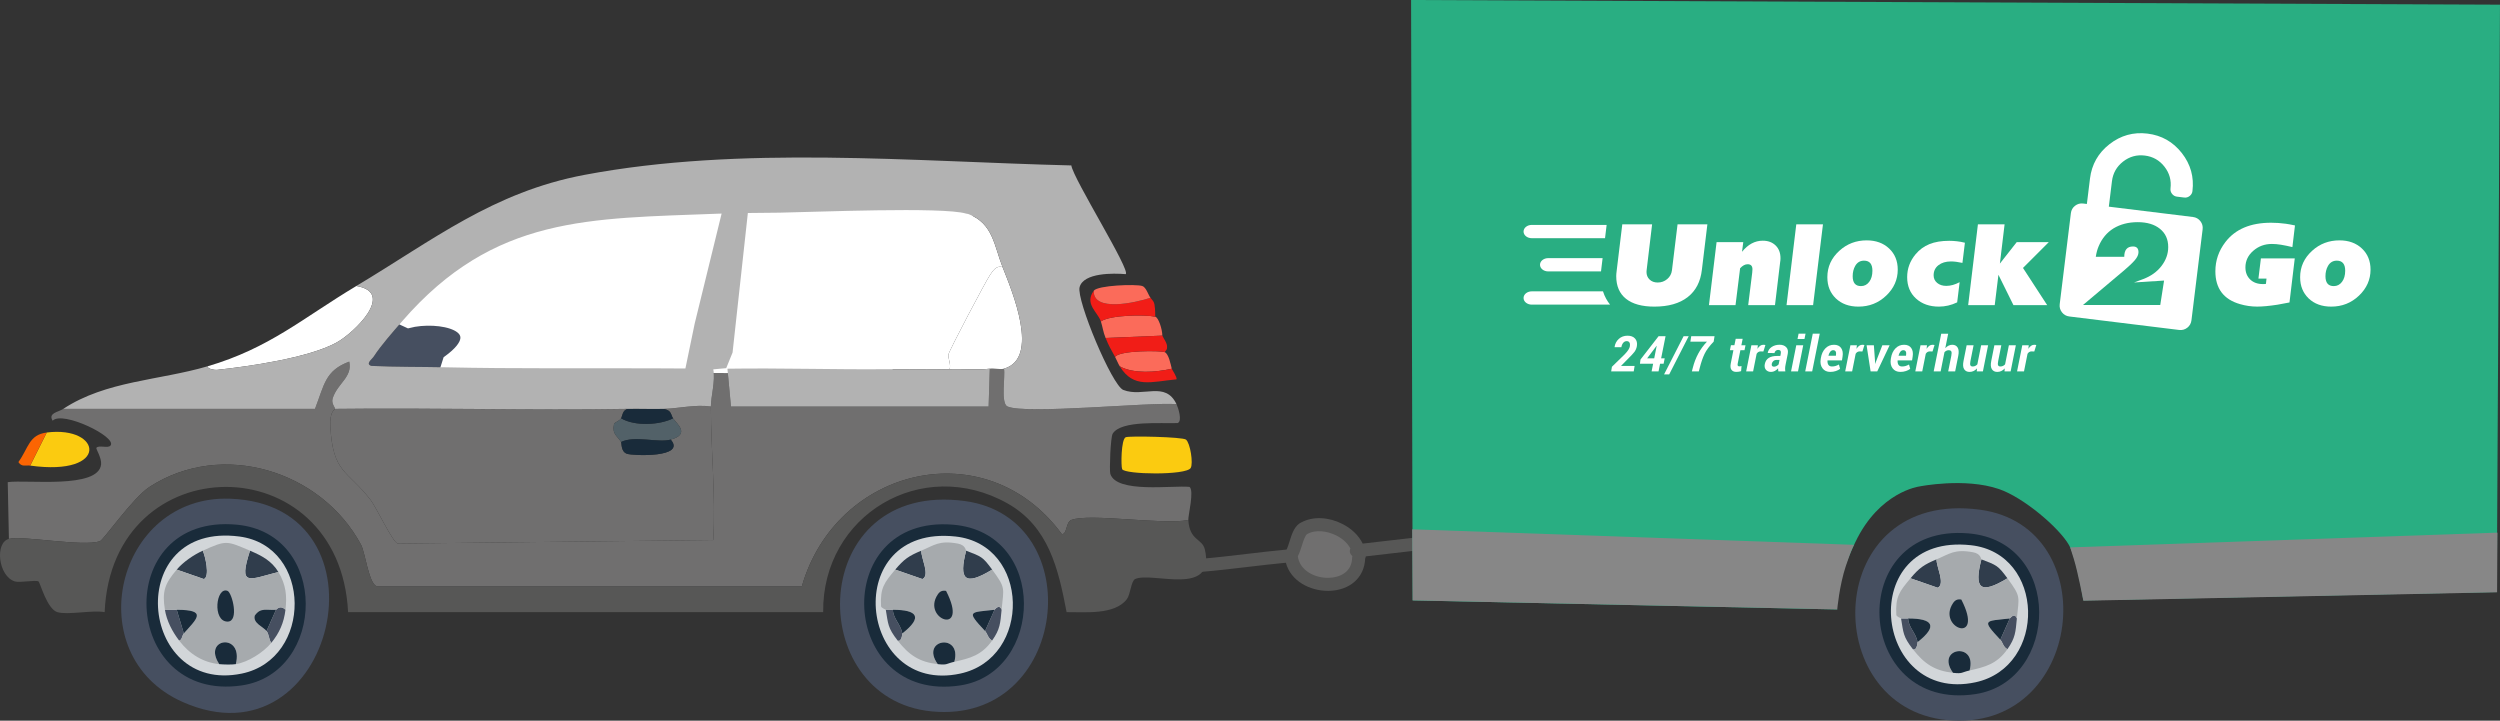 <svg xmlns="http://www.w3.org/2000/svg" xmlns:xlink="http://www.w3.org/1999/xlink" viewBox="0 0 287.804 82.968"><rect x="0" y="0" width="287.804" height="82.968" fill="#333333" stroke="none"/><defs><style>.cls-1,.cls-2{fill:none;}.cls-3{fill:#fb6b5a;}.cls-4{fill:#a6aaad;}.cls-5{fill:#fb6503;}.cls-6{fill:#d2d6d9;}.cls-7{fill:#464f60;}.cls-8{fill:#526168;}.cls-9{clip-path:url(#clippath-1);}.cls-10{fill:#192b3a;}.cls-11{fill:#575756;}.cls-12,.cls-13{fill:#fff;}.cls-14{fill:#29ae82;}.cls-15{fill:#706f6f;}.cls-16{fill:#878787;}.cls-2{stroke-linecap:round;stroke-linejoin:round;}.cls-2,.cls-13{stroke:#fff;}.cls-17{fill:#303d4c;}.cls-18{fill:#fbcb10;}.cls-13{stroke-miterlimit:10;}.cls-19{fill:#f11d17;}.cls-20{clip-path:url(#clippath);}.cls-21{fill:#b2b2b2;}</style><clipPath id="clippath"><rect class="cls-1" x="170.356" y="10.466" width="107.915" height="37.351"></rect></clipPath><clipPath id="clippath-1"><rect class="cls-1" x="170.356" y="10.466" width="107.915" height="37.351"></rect></clipPath></defs><g id="Laag_5"><path class="cls-4" d="M155.393,63.508c-.015-.135.016-.259.066-.375-.323-.584-.862-1.104-1.6-1.479-1.134-.575-2.449-.665-3.272-.225-.01.005-.105.053-.115.058-.236.166-.453.857-.596,1.315-.132.42-.256.818-.43,1.149l-.034.091c.194,1.602,1.924,2.525,3.569,2.477,1.278-.032,2.654-.663,2.68-2.335.001-.058.014-.115.028-.172-.157-.119-.272-.293-.296-.504Z"></path><path class="cls-11" d="M162.956,61.878l-6.079.703c-.453-.922-1.258-1.716-2.338-2.264-1.598-.812-3.383-.892-4.712-.184-.102.049-.2.101-.285.165-.592.444-.848,1.264-1.096,2.056-.109.346-.22.702-.333.912-1.513.144-3.037.32-4.516.495-1.793.212-3.647.431-5.468.583-.413.035-.719.397-.685.81.033.392.361.688.747.688.021,0,.042-.001.063-.003,1.847-.153,3.713-.375,5.519-.588,1.397-.165,2.834-.33,4.258-.468.563,2.12,2.768,3.238,4.842,3.238.049,0,.098-.001.146-.002,2.4-.061,4.049-1.54,4.139-3.695l.069-.217c.002-.006 0-.012.002-.018.004-.013.007-.025.01-.039l5.89-.681"></path><path class="cls-15" d="M152.981,66.52c-1.646.048-3.375-.875-3.569-2.477l.034-.091c.173-.331.298-.729.43-1.149.143-.458.36-1.15.596-1.315.01-.005.105-.052.115-.058.823-.44,2.138-.35,3.272.225.737.374,1.277.894,1.6,1.479-.05.116-.081.241-.066.375.025.211.139.385.296.504-.014.057-.027.114-.028.172-.026,1.672-1.402,2.303-2.68,2.335Z"></path><path class="cls-15" d="M7.285,47.071c-.558.373-1.784.467-1.224,1.36,1.15-1.185,7.449,1.886,6.666,2.857-.297.369-1.35-.096-1.633.272-.076.099.625,1.157.544,1.905-.308,2.861-8.566,1.727-10.748,2.041l.136,6.53c1.573-.41,8.497.933,10.476.272.405-.135,3.806-5.022,5.714-6.258,8.353-5.41,19.778-1.863,24.352,6.666.457.852.901,4.435,1.769,4.762h48.977c3.972-13.715,21.221-17.855,29.93-5.986.622.011.442-1.384,1.088-1.633,2.111-.812,10.661.613,13.469,0-.03-.504.705-3.406.136-3.809-1.918-.198-8.399.777-9.115-1.497-.12-.379.023-4.225.272-4.626.985-1.587,5.708-1.136,7.483-1.224.572-.229.046-1.795-.136-2.177-3.274-.234-17.358,1.203-19.455.272-.816-.362-.223-3.553-.408-4.354-.386.111-1.143-.057-1.633,0l-.136,4.354h-29.658s-.408-4.354-.408-4.354l-1.093-.005c-.182-.001-.364-.002-.547-.003.301,1.368-.265,3.165-.265,4.362.002,5.089.564,10.26.272,15.373l-36.325.408c-.604-.19-2.447-4.148-3.129-5.034-2.658-3.448-4.328-3.012-4.626-8.435-.1-1.817.527-1.919.544-2.041.021-.146-.466-.618-.272-1.224.553-1.728,2.301-2.43,1.905-4.217-2.773,1.029-2.864,2.645-3.945,5.442H7.285Z"></path><path class="cls-11" d="M1.027,62.036c-1.65.43-1.231,4.304.68,4.898.579.18,2.337-.197,2.721,0,.189.097.969,3.172,2.177,3.537,1.184.358,4.04-.264,5.442,0,.808-19.189,27.061-19.252,28.026,0h54.691c-.122-11.182,11.397-18.045,21.223-12.516,4.753,2.674,5.857,7.556,6.802,12.516,2.019-.024,5.532.362,6.938-1.497.421-.556.478-2.089.952-2.313,1.912-.9,9.308,2.134,8.027-3.401-.3-1.297-1.759-.976-1.905-3.401-2.808.613-11.358-.812-13.469,0-.647.249-.466,1.643-1.088,1.633-8.71-11.869-25.958-7.729-29.93,5.986h-48.977c-.868-.326-1.312-3.91-1.769-4.762-4.575-8.53-16-12.076-24.352-6.666-1.908,1.236-5.309,6.123-5.714,6.258-1.979.661-8.903-.682-10.476-.272Z"></path><path class="cls-12" d="M23.883,42.174c.028.317.853.434,1.088.408,3.707-.4,10.517-1.376,13.741-3.129,2.06-1.121,6.866-5.771,2.313-6.53-6.189,3.706-9.99,7.152-17.142,9.251Z"></path><path class="cls-18" d="M136.53,50.608c-.389-.313-6.547-.446-6.938-.272-.539.239-.551,3.353-.408,3.673.276.62,7.374.737,7.891-.136.311-.526-.051-2.868-.544-3.265Z"></path><path class="cls-18" d="M5.38,49.792l-1.905,3.809c9.208,1.28,8.306-4.619,1.905-3.809Z"></path><path class="cls-3" d="M126.735,37.004c.201.606.251,1.195.544,1.905l6.53-.272c0-.727-.442-2.095-.816-2.177-1.19-.26-5.207-.2-6.258.544Z"></path><path class="cls-19" d="M126.735,37.004c1.051-.745,5.068-.804,6.258-.544,0-.75-.049-1.224-.086-1.385-.073-.318-.077-.331-.458-.792-1.759.576-6.648,1.669-6.53-.816-1.121,1.521.463,2.469.816,3.537Z"></path><path class="cls-3" d="M128.367,41.085c.205.372.313.711.544,1.088,1.607.89,4.182.686,5.986.272-.126-.491-.353-1.711-.816-1.905-.436-.182-5.202-.224-5.714.544Z"></path><path class="cls-19" d="M127.279,38.908c.397.964.53,1.162,1.088,2.177.511-.768,5.278-.726,5.714-.544.029-.124.276-.196.272-.544.052-.478-.388-.992-.544-1.36l-6.53.272Z"></path><path class="cls-3" d="M125.918,33.466c-.118,2.485,4.771,1.392,6.53.816-.25-.303-.496-1.22-.952-1.36-.762-.234-5.116-.082-5.578.544Z"></path><path class="cls-19" d="M128.911,42.174c1.584,2.589,3.633,1.764,6.53,1.497.092-.244-.511-1.096-.544-1.224-1.805.414-4.379.618-5.986-.272Z"></path><path class="cls-5" d="M3.476,53.601l1.905-3.809c-2.078.263-2.097,1.81-3.265,3.401.384.606.84.336,1.36.408Z"></path><path class="cls-15" d="M76.397,47.071c.951.18.808.673,1.088,1.088.409.606,2.03,1.823-.272,2.449,1.831,2.103-4.352,1.868-5.034,1.633-.725-.25-.593-1.222-.68-1.36-.467-.744-1.059-.899-.816-2.041.053-.251.594-.334.816-.68.146-.227.155-1.0.816-1.088-11.22.189-22.505-.141-33.74,0-.017.122-.644.224-.544,2.041.297,5.423,1.967,4.987,4.626,8.435.683.885,2.525,4.843,3.129,5.034l36.325-.408c.291-5.114-.271-10.285-.272-15.373-1.805-.257-3.679.228-5.442.272Z"></path><path class="cls-12" d="M109.32,42.5c1.492-.045,3.193.113,4.626-.054.489-.057,1.247.111,1.633,0,4.185-1.208.94-8.917-.163-11.7-.746-.234-1.14.478-1.469.952-.442.636-4.661,8.611-4.762,9.115-.074.37.328,1.18.136,1.687Z"></path><path class="cls-12" d="M111.497,24.651c-.084-.032-.182-.027-.272-.054.095,1.439-1.141.794-1.633,1.388-.581.702-6.649,13.155-7.074,14.421-.245.731-.368,1.302-.272,2.095,2.353-.024,4.727.071,7.074,0,.192-.507-.21-1.317-.136-1.687.1-.504,4.32-8.479,4.762-9.115.33-.475.723-1.186,1.469-.952-.961-2.425-1.096-5.025-3.918-6.095Z"></path><path class="cls-7" d="M46.321,36.957c-1.014,1.167-2.476,2.821-3.286,4.077-.199.308-1.004.865-.287,1.089,2.825.138,5.655.098,8.477.161l.269-.848c5.246-3.807-1.046-5.07-4.482-4.161l-.69-.319Z"></path><path class="cls-8" d="M71.499,48.16c-.223.346-.763.429-.816.68-.243,1.142.349,1.297.816,2.041,1.577-.773,4.241.128,5.714-.272,2.302-.625.681-1.843.272-2.449-1.527.775-4.385.939-5.986,0Z"></path><path class="cls-10" d="M71.499,50.881c.087.138-.045,1.11.68,1.36.681.235,6.865.47,5.034-1.633-1.472.4-4.137-.501-5.714.272Z"></path><path class="cls-10" d="M72.316,47.071c-.662.088-.67.861-.816,1.088,1.601.939,4.459.775,5.986,0-.281-.416-.137-.908-1.088-1.088-1.355.034-2.726-.023-4.081,0Z"></path><path class="cls-7" d="M111.089,57.683c-18.163-2.468-18.775,22.784-3.809,24.216,15.77,1.51,18.291-22.249,3.809-24.216Z"></path><path class="cls-10" d="M109.729,60.404c-14.355-1.213-13.199,20.636.816,18.502,9.647-1.469,10.174-17.574-.816-18.502Z"></path><path class="cls-6" d="M110.001,61.764c-13.334-1.449-11.299,18.342.544,15.781,8.275-1.789,8.05-14.847-.544-15.781Z"></path><path class="cls-17" d="M111.225,63.397c-.868,3.347-.17,4.106,2.993,2.177-1.109-1.505-1.214-1.485-2.993-2.177Z"></path><path class="cls-17" d="M103.062,65.574l3.129,1.088c.907-.425-.163-2.415-.136-3.265-1.442.603-1.987.977-2.993,2.177Z"></path><path class="cls-7" d="M101.974,70.199c.281,1.642.211,2.058,1.36,3.537.45.237.553-.768.544-.816-.208-1.104-1.04-1.659-1.088-2.721h-.816Z"></path><path class="cls-7" d="M114.49,70.199l-1.088,2.449c.281.301.331.844.816,1.088.925-1.318.936-1.965,1.088-3.537-.284-.745-.776-.005-.816,0Z"></path><path class="cls-4" d="M106.055,63.397c-.027.85,1.043,2.84.136,3.265l-3.129-1.088c-1.278,1.524-1.746,2.107-1.633,4.217.011.202.538.375.544.408h.816c2.817,0,3.493.838,1.088,2.721.009.048-.094,1.053-.544.816,1.318,1.696,2.53,2.487,4.626,2.721-2.096-2.894,2.825-3.633,1.905-.272,1.803-.4,3.158-.746,4.354-2.449-.485-.245-.535-.787-.816-1.088-2.195-2.355-1.817-2.125,1.088-2.449.041-.005.533-.745.816,0,.248-2.552.501-2.468-1.088-4.626-3.163,1.929-3.861,1.17-2.993-2.177-.058-.023-.045-.646-.952-.816-2.154-.404-2.725.192-4.217.816Z"></path><path class="cls-10" d="M107.96,76.457c1.141.128.943-.059,1.905-.272.921-3.361-4.001-2.622-1.905.272Z"></path><path class="cls-10" d="M108.912,68.023c-.434-.074-.712.05-.952.408-1.92,2.861,3.689,4.923.952-.408Z"></path><path class="cls-10" d="M113.402,72.648l1.088-2.449c-2.906.324-3.284.094-1.088,2.449Z"></path><path class="cls-10" d="M102.79,70.199c.049,1.062.88,1.617,1.088,2.721,2.405-1.883,1.728-2.721-1.088-2.721Z"></path><path class="cls-7" d="M26.468,57.411c-13.117-.452-17.512,18.047-5.442,23.4,17.513,7.767,24.586-22.74,5.442-23.4Z"></path><path class="cls-10" d="M27.284,60.404c-14.538-1.387-13.412,20.555.544,18.502,9.738-1.432,10.095-17.487-.544-18.502Z"></path><path class="cls-6" d="M27.556,61.764c-13.372-1.745-11.684,18.245.272,15.781,8.19-1.688,8.147-14.683-.272-15.781Z"></path><path class="cls-17" d="M28.78,63.397c-1.353,4.194-.17,3.333,3.265,2.449-.775-1.291-1.93-1.882-3.265-2.449Z"></path><path class="cls-17" d="M20.346,65.574l3.129,1.088c.713-.294.141-2.681-.136-3.265-1.03.466-2.256,1.301-2.993,2.177Z"></path><path class="cls-7" d="M31.774,70.199l-1.088,2.449c.31.421.239.923.544,1.36.93-1.133,1.459-2.325,1.633-3.809-.635-.626-1.034-.005-1.088,0Z"></path><path class="cls-7" d="M18.985,70.199c.209,1.286.847,2.504,1.633,3.537.336-.018.341-.587.544-.816l-.816-2.721h-1.36Z"></path><path class="cls-4" d="M23.339,63.397c.277.584.849,2.971.136,3.265l-3.129-1.088c-1.362,1.617-1.709,2.483-1.36,4.626h1.36c3.603,0,2.3,1.044.816,2.721-.203.23-.208.798-.544.816,1.202,1.582,2.782,2.535,4.626,2.721-2.009-3.01,2.824-3.669,1.905,0,1.387-.216,3.177-1.347,4.081-2.449-.305-.437-.234-.94-.544-1.36-.341-.463-1.591-.897-1.36-1.769.645-.999,1.446-.592,2.449-.68.054-.005.453-.626,1.088,0,.186-1.589.073-2.871-.816-4.354-3.435.884-4.618,1.745-3.265-2.449-2.706-1.148-2.699-1.24-5.442,0Z"></path><path class="cls-10" d="M25.243,76.457c.492.05,1.44.073,1.905,0,.919-3.669-3.914-3.01-1.905,0Z"></path><path class="cls-10" d="M26.196,68.023c-1.334-.535-1.773,3.531,0,3.537,1.377.005.519-3.329,0-3.537Z"></path><path class="cls-10" d="M20.346,70.199l.816,2.721c1.484-1.677,2.787-2.721-.816-2.721Z"></path><path class="cls-10" d="M30.685,72.648l1.088-2.449c-1.002.088-1.803-.318-2.449.68-.231.871,1.019,1.305,1.36,1.769Z"></path><path class="cls-1" d="M46.321,36.957c-1.014,1.167-2.476,2.821-3.286,4.077-.199.308-1.004.865-.287,1.089,2.825.138,5.655.098,8.477.161,8.096.181,16.221.08,24.321.121l3.359.017,1.066-5.156,3.103-12.674c-.121.004-.241.003-.363.008-14.849.586-25.805.174-36.39,12.358Z"></path><path class="cls-2" d="M111.497,24.651c-.084-.032-.182-.027-.272-.054"></path><path class="cls-13" d="M89.73,24.487l-7.019.112c-14.849.586-25.805.174-36.39,12.358l.69.319c3.436-.909,9.729.354,4.482,4.161l-.268.848c8.096.181,16.221.08,24.321.121l7.105.035v0l1.093.005c6.166-.096,12.338.117,18.502.054-.096-.793.027-1.364.272-2.095.425-1.266,6.494-13.719,7.074-14.421.491-.594,1.728.051,1.633-1.388-2.631-.81-17.631-.17-21.495-.109Z"></path><path class="cls-21" d="M129.319,44.894c-1.304-.511-5.423-10.372-5.034-11.836.448-1.686,3.934-1.617,5.306-1.497.631-.375-6.051-11.002-6.258-12.516-18.233-.446-38.036-2.313-56.052,1.088-10.501,1.983-17.389,7.478-26.257,12.788,4.554.759-.253,5.41-2.313,6.53-3.224,1.754-10.034,2.729-13.741,3.129-.236.025-1.06-.091-1.088-.408-5.546,1.628-11.689,1.663-16.598,4.898h28.978c1.082-2.797,1.172-4.413,3.945-5.442.396,1.787-1.351,2.489-1.905,4.217-.194.606.293,1.078.272,1.224,11.235-.141,22.52.189,33.74,0,1.356-.023,2.726.034,4.081,0,1.763-.044,3.637-.529,5.442-.272-0-1.173.538-2.919.277-4.276l1.489-.138.731-1.797,1.76-16.064c1.209-.013,2.418-.019,3.634-.038,3.865-.061,18.864-.701,21.495.109.09.028.188.023.272.054,2.822,1.07,2.957,3.669,3.918,6.095,1.103,2.783,4.348,10.492.163,11.7.185.801-.408,3.991.408,4.354,2.097.931,16.181-.506,19.455-.272-1.29-2.701-3.842-.739-6.122-1.633ZM79.971,37.265l-1.066,5.156-3.359-.017c-8.099-.04-16.225.061-24.321-.121-2.822-.063-5.652-.023-8.477-.161-.717-.224.089-.781.287-1.089.811-1.256,2.272-2.91,3.286-4.077,10.585-12.184,21.54-11.772,36.39-12.358.121-.005.242-.004.363-.008l-3.103,12.674Z"></path><path class="cls-21" d="M109.32,42.5c-2.347.071-4.721-.024-7.074,0-6.165.062-12.336-.151-18.502-.054l.408,4.354h29.658l.136-4.354c-1.433.167-3.133.009-4.626.054Z"></path></g><g id="Laag_3"><path class="cls-14" d="M211.506,70.16s-.692-1.91,2.078-7.735,7.363-6.42,7.363-6.42c0,0,5.217-1.056,9.173.294,2.843.97,6.922,4.454,8.057,6.434.961,1.678,1.663,6.385,1.663,6.385l47.597-.965.366-67.615-125.356-.538.18,69.118,48.878,1.042Z"></path></g><g id="Laag_4"><path class="cls-7" d="M227.967,58.682c-18.163-2.468-18.775,22.784-3.809,24.216,15.77,1.51,18.291-22.249,3.809-24.216Z"></path><path class="cls-10" d="M226.607,61.403c-14.355-1.213-13.199,20.636.816,18.502,9.647-1.469,10.174-17.574-.816-18.502Z"></path><path class="cls-6" d="M226.879,62.764c-13.334-1.449-11.299,18.342.544,15.781,8.275-1.789,8.05-14.847-.544-15.781Z"></path><path class="cls-17" d="M228.104,64.396c-.868,3.347-.17,4.106,2.993,2.177-1.109-1.505-1.214-1.485-2.993-2.177Z"></path><path class="cls-17" d="M219.941,66.573l3.129,1.088c.907-.425-.163-2.415-.136-3.265-1.442.603-1.987.977-2.993,2.177Z"></path><path class="cls-7" d="M218.852,71.199c.281,1.642.211,2.058,1.36,3.537.45.237.553-.768.544-.816-.208-1.104-1.04-1.659-1.088-2.721h-.816Z"></path><path class="cls-7" d="M231.369,71.199l-1.088,2.449c.281.301.331.844.816,1.088.925-1.318.936-1.965,1.088-3.537-.284-.745-.776-.005-.816,0Z"></path><path class="cls-4" d="M222.934,64.396c-.027.85,1.043,2.84.136,3.265l-3.129-1.088c-1.278,1.524-1.746,2.107-1.633,4.217.011.202.538.375.544.408h.816c2.817,0,3.493.838,1.088,2.721.009.048-.094,1.053-.544.816,1.318,1.696,2.53,2.487,4.626,2.721-2.096-2.894,2.825-3.633,1.905-.272,1.803-.4,3.158-.746,4.354-2.449-.485-.245-.535-.787-.816-1.088-2.195-2.355-1.817-2.125,1.088-2.449.041-.005.533-.745.816,0,.248-2.552.501-2.468-1.088-4.626-3.163,1.929-3.861,1.17-2.993-2.177-.058-.023-.045-.646-.952-.816-2.154-.404-2.725.192-4.217.816Z"></path><path class="cls-10" d="M224.838,77.457c1.141.128.943-.059,1.905-.272.921-3.361-4.001-2.622-1.905.272Z"></path><path class="cls-10" d="M225.791,69.022c-.434-.074-.712.05-.952.408-1.92,2.861,3.689,4.923.952-.408Z"></path><path class="cls-10" d="M230.28,73.648l1.088-2.449c-2.906.324-3.284.094-1.088,2.449Z"></path><path class="cls-10" d="M219.669,71.199c.049,1.062.88,1.617,1.088,2.721,2.405-1.883,1.728-2.721-1.088-2.721Z"></path><path class="cls-16" d="M162.628,69.118l-.053-8.183,50.87,1.786s-.196.18-.948,2.434-.991,5.005-.991,5.005l-48.878-1.042Z"></path><path class="cls-16" d="M239.84,69.159s-.644-3.338-1.084-4.763c-.426-1.379-.432-1.379-.432-1.379l49.184-1.699-.039,6.867-47.629.974Z"></path><g class="cls-20"><g class="cls-9"><path class="cls-12" d="M188.077,42.757h-2.596l.086-.534,1.441-1.403c.208-.217.36-.4.455-.55.096-.149.154-.288.174-.416.028-.176.01-.317-.053-.423-.063-.106-.169-.159-.317-.159-.158,0-.291.065-.399.194-.109.129-.18.297-.213.505h-.776l-.008-.017c.054-.38.217-.693.488-.939.272-.246.608-.369,1.009-.369.379,0,.666.11.863.33.197.22.267.508.211.864-.043.256-.14.483-.292.682-.152.199-.405.468-.757.81l-.768.782.008.017h1.545l-.1.626Z"></path><path class="cls-12" d="M191.234,41.251h.409l-.125.626h-.409l-.175.879h-.799l.175-.879h-1.517l.061-.485,2.084-2.688h.804l-.509,2.546ZM189.623,41.251h.813l.284-1.431-.014-.008-.064.086-1.019,1.352Z"></path><polygon class="cls-12" points="192.159 43.104 191.569 43.104 193.818 38.705 194.405 38.705 192.159 43.104"></polygon><path class="cls-12" d="M197.281,39.331c-.49.505-.839.972-1.046,1.404-.208.431-.394.968-.557,1.61l-.106.412h-.801l.106-.412c.152-.597.362-1.145.63-1.642.268-.497.603-.955,1.003-1.372h-1.912l.1-.626h2.683l-.1.626Z"></path><path class="cls-12" d="M200.617,39.008l-.147.737h.476l-.114.57h-.476l-.306,1.533c-.026.126-.022.212.011.257.033.046.087.068.161.068.048,0,.093-.002.135-.007.042-.005.086-.012.132-.024l-.05.587c-.093.028-.183.049-.27.063-.087.014-.181.021-.281.021-.25,0-.436-.079-.556-.236-.121-.158-.148-.4-.084-.727l.306-1.536h-.401l.114-.57h.401l.148-.737h.801Z"></path><path class="cls-12" d="M203.006,40.463l-.32-.008c-.099,0-.186.024-.263.071-.077.047-.142.115-.196.202l-.406,2.029h-.799l.601-3.011h.746l-.045.387.014.008c.084-.143.182-.254.296-.333.114-.079.238-.118.372-.118.037,0,.078.004.122.01.045.006.081.014.109.023l-.231.74Z"></path><path class="cls-12" d="M204.731,42.757c-.011-.056-.02-.113-.025-.173-.006-.059-.008-.12-.008-.181-.109.122-.233.222-.37.298-.137.076-.285.114-.442.114-.256,0-.454-.084-.593-.251s-.181-.386-.125-.657c.063-.313.212-.547.448-.7.236-.153.561-.23.977-.23h.362l.047-.239c.03-.154.02-.268-.028-.344-.048-.075-.137-.113-.267-.113-.108,0-.2.032-.278.097-.078.065-.127.153-.148.264l-.771-.003-.006-.017c.045-.273.193-.497.445-.672.252-.175.561-.263.927-.263.317,0,.568.093.753.278.185.186.245.444.179.776l-.25,1.244c-.032.152-.049.288-.052.407-.003.119.006.239.026.362h-.801ZM204.225,42.214c.096,0,.194-.026.291-.077.098-.051.179-.115.244-.191l.103-.509h-.362c-.137,0-.254.044-.351.131-.096.087-.156.191-.178.312-.022.107-.011.19.033.248.045.058.118.086.22.086"></path><path class="cls-12" d="M206.99,42.756h-.801l.601-3.011h.801l-.601,3.011ZM207.735,39.025h-.801l.122-.61h.801l-.122.61Z"></path><polygon class="cls-12" points="208.621 42.757 207.82 42.757 208.688 38.415 209.49 38.415 208.621 42.757"></polygon><path class="cls-12" d="M210.707,42.815c-.395,0-.696-.14-.902-.42-.206-.28-.274-.633-.203-1.058l.017-.111c.074-.466.247-.839.519-1.119.272-.28.604-.419.995-.417.369,0,.642.124.818.372.176.248.232.577.167.989l-.069.442h-1.664c-.015.213.02.382.103.508.084.125.218.188.404.188.156,0,.294-.018.415-.056.12-.037.251-.094.392-.17l.136.502c-.128.099-.291.182-.489.249-.197.067-.41.101-.639.101M211.032,40.316c-.126,0-.236.058-.33.174-.094.116-.164.267-.21.452l.005.014h.852l.011-.072c.028-.18.016-.319-.035-.419-.051-.099-.149-.149-.294-.149"></path><path class="cls-12" d="M214.406,40.463l-.32-.008c-.098,0-.186.024-.263.071-.077.047-.143.115-.196.202l-.406,2.029h-.799l.601-3.011h.746l-.045.387.014.008c.084-.143.182-.254.297-.333.114-.079.238-.118.371-.118.037,0,.078.004.122.01.045.006.081.014.109.023l-.231.74Z"></path><polygon class="cls-12" points="215.861 41.635 215.867 41.872 215.884 41.874 215.964 41.635 216.699 39.746 217.537 39.746 216.112 42.756 215.347 42.756 214.884 39.746 215.722 39.746 215.861 41.635"></polygon><path class="cls-12" d="M218.778,42.815c-.395,0-.696-.14-.902-.42-.206-.28-.274-.633-.203-1.058l.017-.111c.074-.466.247-.839.519-1.119.272-.28.604-.419.995-.417.369,0,.642.124.818.372.176.248.232.577.167.989l-.069.442h-1.664c-.015.213.02.382.103.508.084.125.218.188.404.188.156,0,.294-.018.414-.056.12-.037.251-.094.392-.17l.137.502c-.128.099-.291.182-.489.249-.197.067-.41.101-.639.101M219.104,40.316c-.126,0-.236.058-.33.174-.094.116-.164.267-.21.452l.005.014h.852l.011-.072c.028-.18.016-.319-.035-.419-.051-.099-.149-.149-.294-.149"></path><path class="cls-12" d="M222.477,40.463l-.32-.008c-.098,0-.186.024-.263.071-.077.047-.143.115-.196.202l-.406,2.029h-.799l.601-3.011h.746l-.045.387.014.008c.084-.143.182-.254.297-.333.114-.079.238-.118.371-.118.037,0,.078.004.122.01.045.006.081.014.109.023l-.231.74Z"></path><path class="cls-12" d="M223.945,40.082c.111-.127.236-.224.375-.291.138-.067.282-.101.433-.101.274,0,.478.106.612.318.134.213.158.533.072.962l-.356,1.787h-.802l.359-1.796c.05-.251.049-.421-.003-.51s-.154-.134-.306-.134c-.089,0-.175.02-.256.06-.082.04-.156.096-.223.169l-.44,2.212h-.801l.868-4.341h.801l-.334,1.666Z"></path><path class="cls-12" d="M227.57,42.757l.022-.344c-.115.132-.244.233-.388.301-.144.068-.3.102-.469.102-.277,0-.483-.103-.618-.31-.135-.207-.16-.521-.075-.942l.361-1.817h.799l-.364,1.827c-.046.234-.047.396-.003.484.045.088.132.132.262.132.106,0,.205-.021.296-.064.092-.043.173-.104.243-.184l.437-2.195h.802l-.601,3.011h-.704Z"></path><path class="cls-12" d="M230.763,42.757l.022-.344c-.115.132-.244.233-.388.301-.144.068-.3.102-.469.102-.277,0-.483-.103-.618-.31-.135-.207-.16-.521-.075-.942l.361-1.817h.799l-.364,1.827c-.046.234-.047.396-.003.484.045.088.132.132.262.132.106,0,.205-.021.296-.064.092-.043.173-.104.243-.184l.437-2.195h.802l-.601,3.011h-.704Z"></path><path class="cls-12" d="M234.192,40.463l-.32-.008c-.098,0-.186.024-.263.071-.077.047-.143.115-.196.202l-.406,2.029h-.799l.601-3.011h.746l-.045.387.014.008c.084-.143.182-.254.297-.333.114-.079.238-.118.371-.118.037,0,.078.004.122.01.045.006.081.014.109.023l-.231.74Z"></path><path class="cls-12" d="M176.341,25.892c-.524,0-.947.341-.947.765s.423.765.947.765h8.432l.185-1.529h-8.617Z"></path><path class="cls-12" d="M176.341,33.54c-.524,0-.947.342-.947.765,0,.423.423.765.947.765h9.013c-.322-.4-.618-.902-.816-1.53h-8.197Z"></path><path class="cls-12" d="M184.495,29.716h-6.26c-.524,0-.947.341-.947.765s.423.765.947.765h6.076c.012-.132.027-.272.051-.431l.133-1.099Z"></path><path class="cls-12" d="M196.556,25.825l-.632,5.227c-.155,1.377-.702,2.429-1.639,3.156-.938.727-2.216,1.091-3.833,1.091-1.42,0-2.506-.299-3.259-.897-.753-.598-1.13-1.469-1.13-2.614,0-.06.004-.155.013-.284.008-.129.026-.28.052-.452l.632-5.227h3.433l-.632,5.292-.013.194c0,.353.118.643.355.871.236.228.548.342.936.342.413,0,.776-.131,1.09-.394.314-.262.497-.6.549-1.013l.645-5.292h3.433Z"></path><path class="cls-12" d="M196.737,35.131l.878-7.254h3.072l-.142,1.11c.688-.852,1.484-1.278,2.388-1.278.611,0,1.103.183,1.478.548.374.366.562.854.562,1.465,0,.181-.013.331-.039.452l-.594,4.956h-3.085l.464-3.743.026-.387c0-.387-.185-.581-.555-.581-.293,0-.581.155-.865.465l-.529,4.246h-3.059Z"></path><polygon class="cls-12" points="205.668 35.131 206.791 25.825 209.863 25.825 208.727 35.131 205.668 35.131"></polygon><path class="cls-12" d="M214.897,27.671c1.058,0,1.919.312,2.581.936.663.624.994,1.435.994,2.433,0,1.153-.443,2.151-1.329,2.994-.886.844-1.953,1.265-3.201,1.265-1.067,0-1.932-.314-2.594-.942-.327-.318-.572-.677-.735-1.078-.164-.4-.245-.858-.245-1.375,0-1.187.46-2.198,1.381-3.033.878-.8,1.927-1.2,3.149-1.2M214.587,30.007c-.439,0-.775.198-1.007.594-.198.344-.297.744-.297,1.2,0,.757.318,1.136.955,1.136.388,0,.703-.163.949-.49.245-.327.368-.753.368-1.278,0-.774-.323-1.162-.968-1.162"></path><path class="cls-12" d="M226.203,27.942l-.284,2.323c-.516-.112-.955-.168-1.316-.168-.594,0-1.076.144-1.446.433-.37.288-.555.678-.555,1.168,0,.353.135.643.407.871.271.228.622.342,1.052.342.49,0,1.002-.142,1.536-.426l-.284,2.323c-.68.327-1.381.49-2.104.49-1.076,0-1.953-.31-2.633-.929-.68-.62-1.02-1.441-1.02-2.465,0-.981.323-1.859.968-2.633.439-.525.97-.914,1.594-1.168.624-.254,1.383-.381,2.278-.381.292,0,.589.017.89.052.301.034.607.09.917.168"></path><polygon class="cls-12" points="226.578 35.131 227.701 25.825 230.772 25.825 230.23 30.342 232.166 27.877 235.858 27.877 232.889 30.846 235.677 35.131 231.792 35.131 230.063 31.633 229.636 35.131 226.578 35.131"></polygon><path class="cls-12" d="M252.461,24.981c.351.043.634.202.85.478.215.276.302.59.258.941l-1.286,10.476c-.043.351-.203.635-.478.851-.276.215-.59.301-.94.258l-12.639-1.552c-.351-.043-.635-.202-.85-.478-.216-.276-.302-.59-.259-.94l1.286-10.477c.043-.351.203-.635.479-.85.276-.216.59-.302.94-.259l.422.052.359-2.927c.199-1.624.946-2.942,2.242-3.954,1.296-1.012,2.756-1.419,4.38-1.22,1.623.2,2.942.948,3.954,2.243,1.012,1.296,1.418,2.756,1.219,4.379-.028.229-.136.416-.323.562-.187.146-.395.205-.623.177l-.842-.104c-.228-.028-.416-.135-.562-.322-.147-.187-.205-.395-.177-.624.114-.93-.117-1.764-.695-2.504-.577-.739-1.331-1.166-2.262-1.28-.931-.114-1.765.117-2.504.695-.739.578-1.166,1.331-1.28,2.262l-.359,2.926,9.689,1.19ZM248.692,35.113l.439-2.814-3.459.22,1.046-.387c.895-.336,1.6-.839,2.116-1.51.516-.671.775-1.398.775-2.181,0-.886-.316-1.585-.949-2.097-.632-.512-1.487-.768-2.562-.768-.542,0-1.043.061-1.504.181-.461.12-.884.297-1.271.529-.766.473-1.338,1.158-1.717,2.052-.155.361-.267.77-.336,1.226h3.278c0-.792.336-1.188,1.007-1.188.421,0,.632.22.632.658,0,.284-.138.587-.413.91-.276.323-.689.716-1.239,1.181l-4.737,3.988h8.893Z"></path><path class="cls-12" d="M264.201,25.954l-.297,2.491c-.508-.12-.947-.211-1.316-.271-.37-.06-.719-.09-1.046-.09-.826,0-1.54.262-2.142.787-.603.525-.904,1.162-.904,1.91,0,.576.183,1.041.549,1.394.366.353.854.529,1.465.529h.155c.06,0,.125-.008.194-.026l.064-.607h-.929l.284-2.323h3.898l-.607,5.072-1.381.258c-.955.146-1.734.219-2.336.219-.671,0-1.33-.095-1.975-.284-1.893-.542-2.84-1.803-2.84-3.782,0-1.239.383-2.357,1.149-3.356,1.136-1.489,2.891-2.233,5.266-2.233.559,0,1.118.039,1.678.116.215.026.572.09,1.071.194"></path><path class="cls-12" d="M269.325,27.671c1.058,0,1.919.312,2.581.936.663.624.994,1.435.994,2.433,0,1.153-.443,2.151-1.329,2.994-.887.844-1.954,1.265-3.201,1.265-1.067,0-1.932-.314-2.594-.942-.327-.318-.572-.677-.735-1.078-.164-.4-.246-.858-.246-1.375,0-1.187.461-2.198,1.381-3.033.878-.8,1.928-1.2,3.15-1.2M269.015,30.007c-.439,0-.775.198-1.007.594-.198.344-.297.744-.297,1.2,0,.757.318,1.136.955,1.136.387,0,.703-.163.949-.49.245-.327.368-.753.368-1.278,0-.774-.323-1.162-.968-1.162"></path></g></g></g></svg>